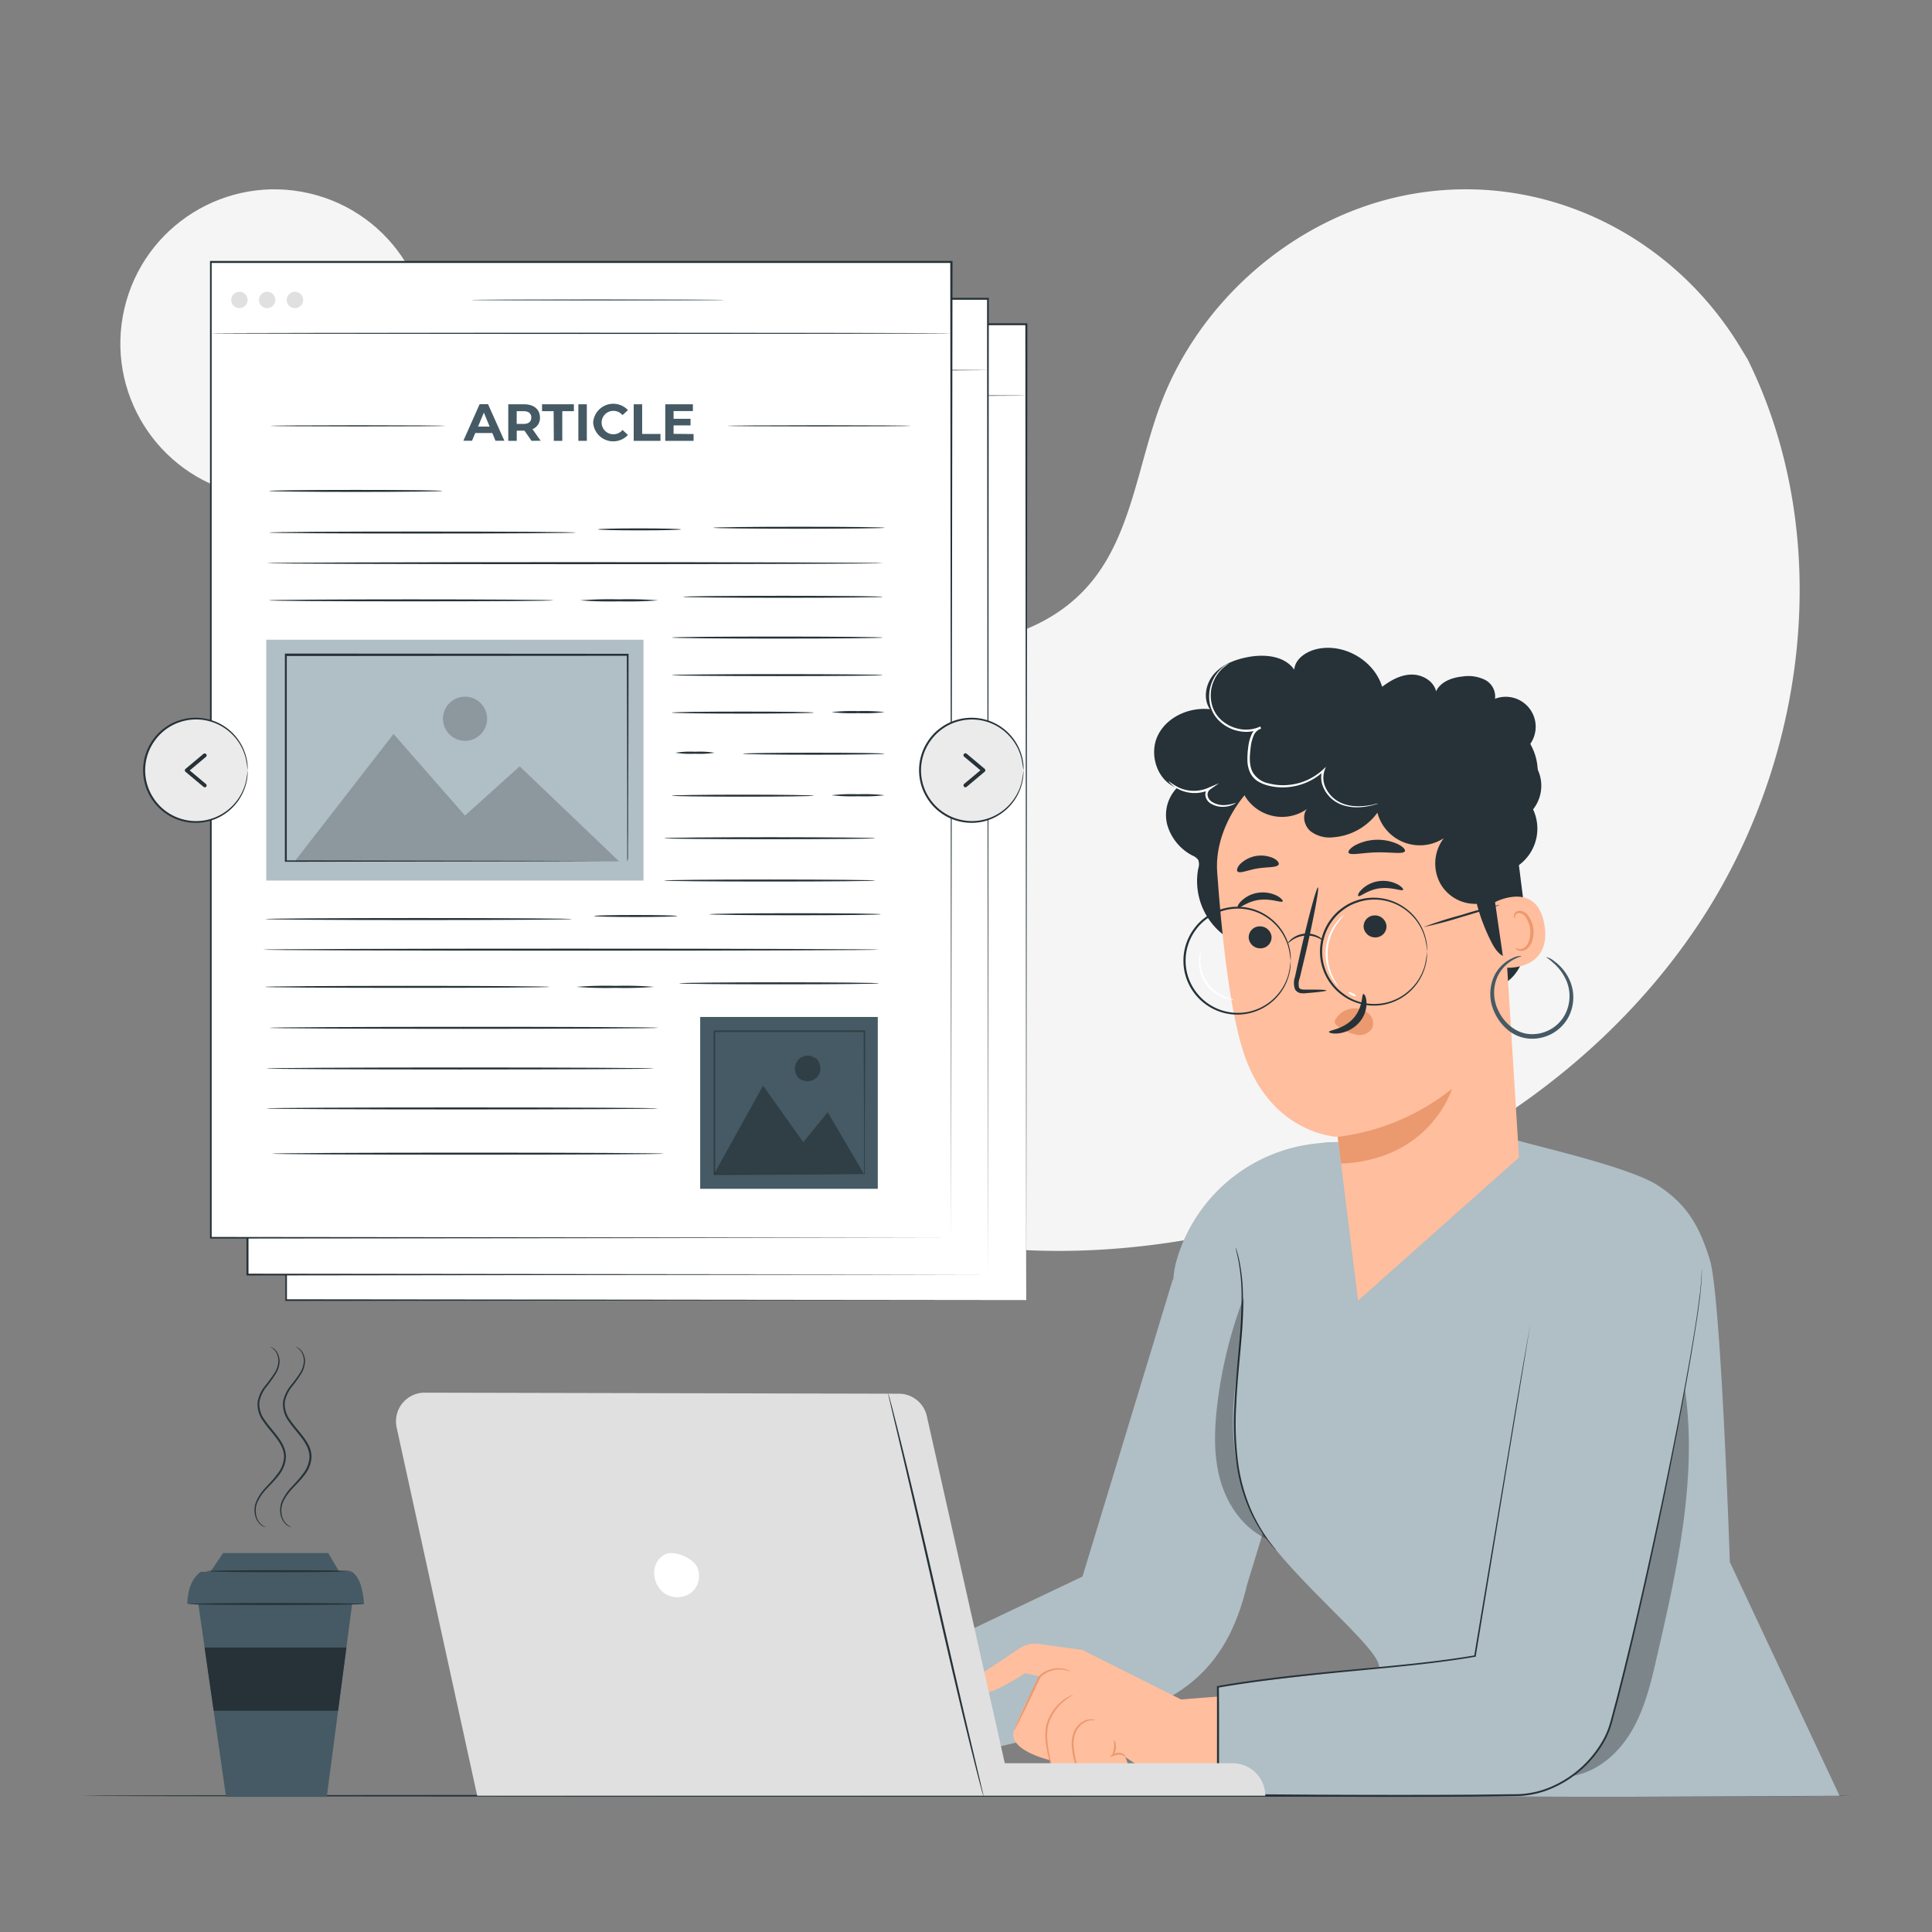 <?xml version="1.0" encoding="UTF-8"?> <svg xmlns="http://www.w3.org/2000/svg" viewBox="0 0 500 500"><rect x="0" y="0" width="500" height="500" fill="#808080" stroke="none"/> <g id="freepik--background-simple--inject-230"> <path d="M452.26,92.94l-1.92-3.15c-16.12-26.57-45.26-42.58-76-40.64a80.53,80.53,0,0,0-11.76,1.62c-27.94,6-52.25,27.11-62.32,54.16-5.93,15.92-7.58,34.24-18.83,46.87-14.64,16.44-39.48,16.95-61.33,16.27s-46.71-.1-61.27,16.41c-9.12,10.33-12,25-11.29,38.87,1.95,36.65,27.49,69.41,60,85.7s70.71,17.75,106.25,10.58c49.79-10,97.14-37.6,125.6-80.17S475,138.89,452.26,92.94Z" style="fill:#f5f5f5"></path> <circle cx="71.04" cy="88.89" r="39.89" transform="translate(-31.6 138.01) rotate(-76.94)" style="fill:#f5f5f5"></circle> </g> <g id="freepik--Desk--inject-230"> <path d="M478.83,464.74c0,.14-102.46.26-228.82.26s-228.84-.12-228.84-.26,102.44-.26,228.84-.26S478.83,464.59,478.83,464.74Z" style="fill:#263238"></path> </g> <g id="freepik--Drink--inject-230"> <polygon points="51.33 415.11 58.5 465.02 84.57 465.02 91.13 415.11 51.33 415.11" style="fill:#455a64"></polygon> <path d="M48.46,415.11c.13-3.35.9-6.35,3.46-8.32H91.13c2.15,1.63,2.8,4.78,3.09,8.32Z" style="fill:#455a64"></path> <polygon points="54.44 406.79 57.75 401.92 84.92 401.92 87.81 406.79 54.44 406.79" style="fill:#455a64"></polygon> <path d="M91,406.62c0,.14-8.42.26-18.81.26s-18.81-.12-18.81-.26,8.42-.26,18.81-.26S91,406.48,91,406.62Z" style="fill:#263238"></path> <path d="M94.22,415.11c0,.14-10.15.26-22.67.26s-22.68-.12-22.68-.26,10.15-.26,22.68-.26S94.22,415,94.22,415.11Z" style="fill:#263238"></path> <polygon points="52.95 426.38 89.65 426.38 87.5 442.73 55.3 442.73 52.95 426.38" style="fill:#263238"></polygon> <path d="M69.92,348.6a1.62,1.62,0,0,1,.54.17,3.19,3.19,0,0,1,1.19,1.09,4.65,4.65,0,0,1,.71,2.45,6.41,6.41,0,0,1-1,3.23,32.85,32.85,0,0,1-2.35,3.3,9,9,0,0,0-1.89,4.05,6.9,6.9,0,0,0,1.41,4.63c1,1.45,2.23,2.79,3.37,4.31a13.49,13.49,0,0,1,1.48,2.43A7.16,7.16,0,0,1,74,377a8.14,8.14,0,0,1-1.88,4.84c-1,1.32-2.14,2.39-3.11,3.46a12.85,12.85,0,0,0-2.28,3.23,5.61,5.61,0,0,0-.5,3.16,4.72,4.72,0,0,0,.87,2.26,4.1,4.1,0,0,0,1.65,1.26s0,0-.14,0a1.37,1.37,0,0,1-.4-.13,3.26,3.26,0,0,1-1.27-1,5,5,0,0,1-1-2.35,5.75,5.75,0,0,1,.46-3.34A12.63,12.63,0,0,1,68.72,385c1-1.1,2.09-2.17,3-3.46A7.66,7.66,0,0,0,73.52,377a6.63,6.63,0,0,0-.59-2.52,12.92,12.92,0,0,0-1.43-2.33c-1.11-1.49-2.37-2.84-3.38-4.34a7.34,7.34,0,0,1-1.45-5,9.17,9.17,0,0,1,2-4.24,37.94,37.94,0,0,0,2.37-3.23,6.22,6.22,0,0,0,1-3.05,4.42,4.42,0,0,0-.6-2.34A3.53,3.53,0,0,0,69.92,348.6Z" style="fill:#263238"></path> <path d="M76.5,348.6a1.62,1.62,0,0,1,.54.17,3.19,3.19,0,0,1,1.19,1.09,4.65,4.65,0,0,1,.71,2.45,6.51,6.51,0,0,1-1,3.23,32.85,32.85,0,0,1-2.35,3.3,9,9,0,0,0-1.89,4.05,7,7,0,0,0,1.4,4.63c1,1.45,2.24,2.79,3.38,4.31A13.49,13.49,0,0,1,80,374.26a7.16,7.16,0,0,1,.63,2.72,8.14,8.14,0,0,1-1.88,4.84c-1,1.32-2.14,2.39-3.11,3.46a12.85,12.85,0,0,0-2.28,3.23,5.61,5.61,0,0,0-.5,3.16,4.72,4.72,0,0,0,.87,2.26,4.1,4.1,0,0,0,1.65,1.26s0,0-.14,0a1.37,1.37,0,0,1-.4-.13,3.26,3.26,0,0,1-1.27-1,5,5,0,0,1-1-2.35,5.75,5.75,0,0,1,.46-3.34A12.63,12.63,0,0,1,75.3,385c1-1.1,2.09-2.17,3-3.46A7.66,7.66,0,0,0,80.1,377a6.82,6.82,0,0,0-.59-2.52,13.51,13.51,0,0,0-1.43-2.33c-1.11-1.49-2.37-2.84-3.38-4.34a7.34,7.34,0,0,1-1.45-5,9.26,9.26,0,0,1,2-4.24,36.12,36.12,0,0,0,2.38-3.23,6.22,6.22,0,0,0,1-3.05,4.42,4.42,0,0,0-.6-2.34A3.53,3.53,0,0,0,76.5,348.6Z" style="fill:#263238"></path> </g> <g id="freepik--Articles--inject-230"> <rect x="73.93" y="83.92" width="191.66" height="252.54" style="fill:#fff"></rect> <path d="M265.59,336.46c0-2.07-.09-102.86-.23-252.54l.23.24L74,84.19h0l.26-.27c0,94,0,181.09,0,252.54l-.21-.21,191.66.21-191.66.22h-.22v-.22c0-71.45,0-158.58,0-252.54v-.26H74l191.64,0h.24v.23C265.69,233.6,265.6,334.4,265.59,336.46Z" style="fill:#263238"></path> <path d="M265.59,102.37c0,.09-42.91.16-95.82.16s-95.84-.07-95.84-.16,42.9-.15,95.84-.15S265.59,102.29,265.59,102.37Z" style="fill:#263238"></path> <path d="M206.86,93.74c0,.09-14.64.16-32.69.16s-32.7-.07-32.7-.16,14.64-.15,32.7-.15S206.86,93.66,206.86,93.74Z" style="fill:#455a64"></path> <path d="M83.51,93.74a2.12,2.12,0,1,1-2.12-2.12A2.12,2.12,0,0,1,83.51,93.74Z" style="fill:#e0e0e0"></path> <path d="M90.69,93.74a2.12,2.12,0,1,1-2.11-2.12A2.11,2.11,0,0,1,90.69,93.74Z" style="fill:#e0e0e0"></path> <path d="M97.88,93.74a2.12,2.12,0,1,1-2.12-2.12A2.12,2.12,0,0,1,97.88,93.74Z" style="fill:#e0e0e0"></path> <path d="M146.84,128.18h-4.39l-.84,2h-2.24l4.22-9.46h2.16L150,130.2h-2.3Zm-.69-1.67-1.5-3.62-1.5,3.62Z" style="fill:#455a64"></path> <path d="M157,130.2l-1.82-2.63h-2v2.63H151v-9.46h4.1c2.52,0,4.11,1.31,4.11,3.44a3.07,3.07,0,0,1-1.95,3l2.12,3Zm-2.05-7.67h-1.79v3.29h1.79c1.33,0,2-.62,2-1.64S156.27,122.53,154.94,122.53Z" style="fill:#455a64"></path> <path d="M162.72,122.53h-3v-1.79h8.24v1.79h-3v7.67h-2.19Z" style="fill:#455a64"></path> <path d="M169.11,120.74h2.19v9.46h-2.19Z" style="fill:#455a64"></path> <path d="M173,125.47a5.2,5.2,0,0,1,9-3.21l-1.4,1.29a3.05,3.05,0,0,0-2.38-1.1,3,3,0,1,0,0,6,3,3,0,0,0,2.38-1.12l1.4,1.3a5.2,5.2,0,0,1-9-3.21Z" style="fill:#455a64"></path> <path d="M183.44,120.74h2.19v7.68h4.75v1.78h-6.94Z" style="fill:#455a64"></path> <path d="M198.93,128.45v1.75H191.6v-9.46h7.15v1.76h-5v2h4.39v1.71h-4.39v2.19Z" style="fill:#455a64"></path> <path d="M134.69,126.32c0,.08-10.14.15-22.65.15s-22.66-.07-22.66-.15,10.14-.16,22.66-.16S134.69,126.23,134.69,126.32Z" style="fill:#263238"></path> <path d="M255.19,126.32c0,.08-10.65.15-23.79.15s-23.79-.07-23.79-.15,10.65-.16,23.79-.16S255.19,126.23,255.19,126.32Z" style="fill:#263238"></path> <rect x="200.64" y="279.3" width="45.96" height="44.47" style="fill:#455a64"></rect> <g style="opacity:0.3"> <polygon points="204.2 319.97 216.92 297.08 227.32 311.71 233.64 303.94 243.04 319.97 204.2 319.97"></polygon> </g> <g style="opacity:0.3"> <path d="M230.86,290.21c2.7,3.54-1.3,7.54-4.84,4.85C223.32,291.51,227.32,287.51,230.86,290.21Z"></path> </g> <g style="opacity:0.3"> <path d="M243,320.09a1.23,1.23,0,0,1,0-.18c0-.13,0-.3,0-.52,0-.47,0-1.14,0-2,0-1.76,0-4.31-.05-7.55,0-6.5-.06-15.75-.1-26.85l.19.18-38.83,0a2.43,2.43,0,0,1,.21-.22h0v10c0,3.26,0,6.46,0,9.58,0,6.23,0,12.11,0,17.53l-.19-.19,28.08.1,7.92.05,2.1,0h0l-2.07,0-7.87.05-28.21.09H204v-.19c0-5.42,0-11.3,0-17.53V293c0-1.64,0-3.29,0-5v-5h0c-.19.19.27-.27.23-.22l38.83,0h.19V283c0,11.15-.08,20.44-.1,27,0,3.22,0,5.75,0,7.51,0,.84,0,1.5,0,2,0,.21,0,.37,0,.5A.92.92,0,0,1,243,320.09Z"></path> </g> <path d="M133.9,143.16c0,.15-10.05.26-22.44.26S89,143.31,89,143.16s10-.26,22.45-.26S133.9,143,133.9,143.16Z" style="fill:#263238"></path> <path d="M168.53,153.94c0,.14-17.81.26-39.76.26S89,154.08,89,153.94s17.8-.26,39.76-.26S168.53,153.79,168.53,153.94Z" style="fill:#263238"></path> <path d="M195.71,153.15c0,.14-4.82.26-10.77.26s-10.77-.12-10.77-.26,4.82-.26,10.77-.26S195.71,153,195.71,153.15Z" style="fill:#263238"></path> <path d="M248.42,152.69c0,.14-9.95.26-22.23.26s-22.23-.12-22.23-.26,9.95-.26,22.23-.26S248.42,152.55,248.42,152.69Z" style="fill:#263238"></path> <path d="M248,161.86c0,.14-35.71.26-79.75.26s-79.76-.12-79.76-.26,35.7-.26,79.76-.26S248,161.71,248,161.86Z" style="fill:#263238"></path> <path d="M162.71,171.48c0,.15-16.53.26-36.9.26s-36.9-.11-36.9-.26,16.52-.26,36.9-.26S162.71,171.34,162.71,171.48Z" style="fill:#263238"></path> <path d="M189.75,171.48a95.9,95.9,0,0,1-10.08.26,96,96,0,0,1-10.09-.26,99.4,99.4,0,0,1,10.09-.26A99.28,99.28,0,0,1,189.75,171.48Z" style="fill:#263238"></path> <path d="M248,170.57c0,.14-11.59.26-25.89.26s-25.9-.12-25.9-.26,11.59-.26,25.9-.26S248,170.42,248,170.57Z" style="fill:#263238"></path> <path d="M167.52,254c0,.15-17.8.26-39.75.26S88,254.11,88,254s17.8-.26,39.76-.26S167.52,253.82,167.52,254Z" style="fill:#263238"></path> <path d="M194.7,253.18c0,.14-4.82.26-10.77.26s-10.77-.12-10.77-.26,4.82-.26,10.77-.26S194.7,253,194.7,253.18Z" style="fill:#263238"></path> <path d="M247.42,252.72c0,.14-10,.26-22.23.26s-22.23-.12-22.23-.26,9.95-.26,22.23-.26S247.42,252.57,247.42,252.72Z" style="fill:#263238"></path> <path d="M247,261.89c0,.14-35.71.26-79.75.26s-79.76-.12-79.76-.26,35.7-.27,79.76-.27S247,261.74,247,261.89Z" style="fill:#263238"></path> <path d="M161.7,271.51c0,.15-16.52.26-36.9.26s-36.9-.11-36.9-.26,16.52-.26,36.9-.26S161.7,271.37,161.7,271.51Z" style="fill:#263238"></path> <path d="M188.75,271.51a96,96,0,0,1-10.09.26,95.75,95.75,0,0,1-10.08-.26,99.12,99.12,0,0,1,10.08-.26A99.4,99.4,0,0,1,188.75,271.51Z" style="fill:#263238"></path> <path d="M247,270.59c0,.15-11.6.26-25.9.26s-25.9-.11-25.9-.26,11.6-.26,25.9-.26S247,270.45,247,270.59Z" style="fill:#263238"></path> <path d="M189.75,282.07c0,.15-22.54.26-50.34.26s-50.34-.11-50.34-.26,22.53-.26,50.34-.26S189.75,281.93,189.75,282.07Z" style="fill:#263238"></path> <path d="M188.75,292.63c0,.15-22.5.26-50.24.26s-50.23-.11-50.23-.26,22.48-.26,50.23-.26S188.75,292.49,188.75,292.63Z" style="fill:#263238"></path> <rect x="88.34" y="181.67" width="97.62" height="62.33" style="fill:#B0BEC5"></rect> <path d="M181.77,239s0-.34,0-1,0-1.59,0-2.81c0-2.47,0-6.08-.05-10.71,0-9.26-.06-22.58-.11-38.9l.21.2-88.47.06h0l.26-.26c0,18.92,0,37,0,53.39l-.24-.24,63.62.12,18.27.06,4.88,0,1.26,0h.44l-.41,0h-1.24l-4.82,0-18.22.06-63.78.12h-.24V239c0-16.43,0-34.47,0-53.39v-.26h.26l88.47.06h.2v.2c-.05,16.38-.08,29.74-.11,39,0,4.61,0,8.2-.05,10.66,0,1.2,0,2.13,0,2.77S181.77,239,181.77,239Z" style="fill:#263238"></path> <g style="opacity:0.2"> <polygon points="95.69 239.04 121.28 206.06 139.77 227.18 153.93 214.44 179.67 239.04 95.69 239.04"></polygon> </g> <g style="opacity:0.2"> <path d="M145.5,202.14a5.71,5.71,0,1,1-5.71-5.71A5.71,5.71,0,0,1,145.5,202.14Z"></path> </g> <path d="M248,181.13c0,.14-12.25.26-27.36.26s-27.37-.12-27.37-.26,12.25-.26,27.37-.26S248,181,248,181.13Z" style="fill:#263238"></path> <path d="M248,190.83c0,.14-12.25.26-27.36.26s-27.37-.12-27.37-.26,12.25-.26,27.37-.26S248,190.68,248,190.83Z" style="fill:#263238"></path> <path d="M246,233.05c0,.14-12.25.26-27.36.26s-27.37-.12-27.37-.26,12.25-.26,27.37-.26S246,232.9,246,233.05Z" style="fill:#263238"></path> <path d="M246,244c0,.14-12.25.26-27.36.26s-27.37-.12-27.37-.26,12.25-.26,27.37-.26S246,243.85,246,244Z" style="fill:#263238"></path> <path d="M230.09,200.53c0,.14-8.25.26-18.43.26s-18.43-.12-18.43-.26,8.25-.26,18.43-.26S230.09,200.39,230.09,200.53Z" style="fill:#263238"></path> <path d="M248.37,200.42a46.32,46.32,0,0,1-6.88.26,46.32,46.32,0,0,1-6.88-.26,44.74,44.74,0,0,1,6.88-.26A44.74,44.74,0,0,1,248.37,200.42Z" style="fill:#263238"></path> <path d="M248.37,211.17c0,.14-8.21.26-18.35.26s-18.36-.12-18.36-.26,8.22-.26,18.36-.26S248.37,211,248.37,211.17Z" style="fill:#263238"></path> <path d="M230.09,222c0,.15-8.25.26-18.43.26s-18.43-.11-18.43-.26,8.25-.26,18.43-.26S230.09,221.89,230.09,222Z" style="fill:#263238"></path> <path d="M248.37,221.92a46.32,46.32,0,0,1-6.88.26,46.32,46.32,0,0,1-6.88-.26,46.32,46.32,0,0,1,6.88-.26A46.32,46.32,0,0,1,248.37,221.92Z" style="fill:#263238"></path> <path d="M204.38,210.92a25.26,25.26,0,0,1-5.07.26,25.26,25.26,0,0,1-5.07-.26,25.26,25.26,0,0,1,5.07-.26A25.26,25.26,0,0,1,204.38,210.92Z" style="fill:#263238"></path> <path d="M189.75,303c0,.15-22.72.27-50.73.27s-50.74-.12-50.74-.27,22.71-.26,50.74-.26S189.75,302.83,189.75,303Z" style="fill:#263238"></path> <path d="M191.28,314.68c0,.14-22.72.26-50.74.26s-50.74-.12-50.74-.26,22.71-.26,50.74-.26S191.28,314.53,191.28,314.68Z" style="fill:#263238"></path> <rect x="64.02" y="77.34" width="191.66" height="252.54" style="fill:#fff"></rect> <path d="M255.69,329.88c0-2.07-.1-102.86-.24-252.54l.24.23-191.64,0h0l.26-.26c0,93.95,0,181.08,0,252.54l-.22-.22,191.67.22L64,330.09h-.21v-.21c0-71.46,0-158.59-.05-252.54v-.26h.29l191.64,0h.23v.24C255.78,227,255.69,327.81,255.69,329.88Z" style="fill:#263238"></path> <path d="M255.69,95.79c0,.08-42.91.15-95.83.15S64,95.87,64,95.79s42.9-.15,95.84-.15S255.69,95.7,255.69,95.79Z" style="fill:#263238"></path> <path d="M197,87.16c0,.08-14.63.15-32.69.15s-32.69-.07-32.69-.15S146.2,87,164.26,87,197,87.07,197,87.16Z" style="fill:#455a64"></path> <circle cx="71.49" cy="87.16" r="2.12" style="fill:#e0e0e0"></circle> <path d="M80.79,87.16A2.12,2.12,0,1,1,78.67,85,2.12,2.12,0,0,1,80.79,87.16Z" style="fill:#e0e0e0"></path> <path d="M88,87.16A2.12,2.12,0,1,1,85.86,85,2.11,2.11,0,0,1,88,87.16Z" style="fill:#e0e0e0"></path> <path d="M136.94,121.59h-4.39l-.84,2h-2.25l4.22-9.46h2.16l4.23,9.46h-2.29Zm-.69-1.66-1.5-3.62-1.5,3.62Z" style="fill:#455a64"></path> <path d="M147.08,123.62,145.26,121h-2v2.64h-2.19v-9.46h4.09c2.53,0,4.11,1.31,4.11,3.43a3.08,3.08,0,0,1-1.95,3l2.13,3ZM145,115.94h-1.78v3.3H145c1.34,0,2-.62,2-1.65S146.37,115.94,145,115.94Z" style="fill:#455a64"></path> <path d="M152.81,115.94h-3v-1.78H158v1.78h-3v7.68h-2.19Z" style="fill:#455a64"></path> <path d="M159.2,114.16h2.19v9.46H159.2Z" style="fill:#455a64"></path> <path d="M163,118.89a5.21,5.21,0,0,1,9-3.22l-1.41,1.3a3,3,0,0,0-2.38-1.11,3,3,0,0,0,0,6,3,3,0,0,0,2.38-1.12l1.41,1.3a5.2,5.2,0,0,1-9-3.2Z" style="fill:#455a64"></path> <path d="M173.54,114.16h2.19v7.67h4.74v1.79h-6.93Z" style="fill:#455a64"></path> <path d="M189,121.86v1.76H181.7v-9.46h7.15v1.75h-5V118h4.39v1.7h-4.39v2.19Z" style="fill:#455a64"></path> <path d="M124.79,119.73c0,.09-10.15.16-22.66.16s-22.66-.07-22.66-.16,10.14-.15,22.66-.15S124.79,119.65,124.79,119.73Z" style="fill:#263238"></path> <path d="M245.28,119.73c0,.09-10.65.16-23.78.16s-23.8-.07-23.8-.16,10.65-.15,23.8-.15S245.28,119.65,245.28,119.73Z" style="fill:#263238"></path> <rect x="190.73" y="272.72" width="45.96" height="44.47" style="fill:#455a64"></rect> <g style="opacity:0.3"> <polygon points="194.3 313.38 207.01 290.5 217.41 305.13 223.73 297.36 233.13 313.38 194.3 313.38"></polygon> </g> <g style="opacity:0.3"> <path d="M221,283.62c2.7,3.55-1.31,7.55-4.85,4.85C213.42,284.93,217.42,280.93,221,283.62Z"></path> </g> <g style="opacity:0.3"> <path d="M233.13,313.51s0-.07,0-.19,0-.3,0-.51c0-.48,0-1.15,0-2,0-1.76,0-4.31-.05-7.55,0-6.49,0-15.74-.09-26.85l.18.19-38.83,0c-.05.05.41-.41.22-.21h0v5c0,1.67,0,3.32,0,4.95V296c0,6.23,0,12.12,0,17.54l-.19-.19,28.08.09,7.92,0,2.1,0,.54,0h-.5l-2.06,0-7.88.05-28.2.1h-.19v-.19c0-5.42,0-11.31,0-17.54,0-3.11,0-6.31,0-9.58v-10h0c-.2.19.26-.28.22-.23l38.83,0h.19v.19c0,11.16-.07,20.45-.09,27,0,3.22,0,5.76,0,7.51,0,.85,0,1.5,0,2,0,.2,0,.37,0,.5S233.14,313.51,233.13,313.51Z"></path> </g> <path d="M124,136.58c0,.14-10,.26-22.45.26s-22.44-.12-22.44-.26,10-.26,22.44-.26S124,136.43,124,136.58Z" style="fill:#263238"></path> <path d="M158.62,147.35c0,.14-17.8.26-39.75.26s-39.76-.12-39.76-.26,17.79-.26,39.76-.26S158.62,147.21,158.62,147.35Z" style="fill:#263238"></path> <path d="M185.8,146.56c0,.15-4.82.26-10.77.26s-10.77-.11-10.77-.26,4.82-.26,10.77-.26S185.8,146.42,185.8,146.56Z" style="fill:#263238"></path> <path d="M238.52,146.1c0,.15-10,.27-22.23.27s-22.23-.12-22.23-.27,9.95-.26,22.23-.26S238.52,146,238.52,146.1Z" style="fill:#263238"></path> <path d="M238.06,155.27c0,.15-35.71.26-79.75.26s-79.77-.11-79.77-.26,35.71-.26,79.77-.26S238.06,155.13,238.06,155.27Z" style="fill:#263238"></path> <path d="M152.8,164.9c0,.14-16.52.26-36.9.26S79,165,79,164.9s16.52-.26,36.9-.26S152.8,164.75,152.8,164.9Z" style="fill:#263238"></path> <path d="M179.85,164.9a99.4,99.4,0,0,1-10.09.26,99.12,99.12,0,0,1-10.08-.26,95.75,95.75,0,0,1,10.08-.26A96,96,0,0,1,179.85,164.9Z" style="fill:#263238"></path> <path d="M238.06,164c0,.15-11.6.26-25.9.26s-25.9-.11-25.9-.26,11.6-.26,25.9-.26S238.06,163.84,238.06,164Z" style="fill:#263238"></path> <path d="M157.62,247.38c0,.14-17.8.26-39.76.26s-39.76-.12-39.76-.26,17.8-.26,39.76-.26S157.62,247.23,157.62,247.38Z" style="fill:#263238"></path> <path d="M184.8,246.59c0,.14-4.82.26-10.77.26s-10.77-.12-10.77-.26,4.82-.26,10.77-.26S184.8,246.45,184.8,246.59Z" style="fill:#263238"></path> <path d="M237.51,246.13c0,.15-9.95.26-22.23.26s-22.23-.11-22.23-.26,9.95-.26,22.23-.26S237.51,246,237.51,246.13Z" style="fill:#263238"></path> <path d="M237.05,255.3c0,.14-35.71.26-79.75.26s-79.76-.12-79.76-.26,35.7-.26,79.76-.26S237.05,255.16,237.05,255.3Z" style="fill:#263238"></path> <path d="M151.8,264.93c0,.14-16.52.26-36.9.26s-36.9-.12-36.9-.26,16.52-.26,36.9-.26S151.8,264.78,151.8,264.93Z" style="fill:#263238"></path> <path d="M178.84,264.93a99.12,99.12,0,0,1-10.08.26,99.4,99.4,0,0,1-10.09-.26,96,96,0,0,1,10.09-.26A95.75,95.75,0,0,1,178.84,264.93Z" style="fill:#263238"></path> <path d="M237.05,264c0,.14-11.59.26-25.89.26s-25.9-.12-25.9-.26,11.59-.26,25.9-.26S237.05,263.87,237.05,264Z" style="fill:#263238"></path> <path d="M179.85,275.49c0,.14-22.54.26-50.34.26s-50.34-.12-50.34-.26,22.53-.26,50.34-.26S179.85,275.34,179.85,275.49Z" style="fill:#263238"></path> <path d="M178.84,286.05c0,.14-22.49.26-50.23.26s-50.24-.12-50.24-.26,22.49-.26,50.24-.26S178.84,285.9,178.84,286.05Z" style="fill:#263238"></path> <rect x="78.44" y="175.09" width="97.62" height="62.33" style="fill:#B0BEC5"></rect> <path d="M171.86,232.46s0-.34,0-1,0-1.58,0-2.81c0-2.47,0-6.08,0-10.7,0-9.26-.07-22.58-.11-38.9l.2.2-88.46.06h0l.26-.26c0,18.91,0,37,0,53.39l-.24-.25,63.63.12,18.27.07,4.87,0h1.26l.44,0h-1.64l-4.83,0-18.21.07-63.79.12h-.24v-.24c0-16.43,0-34.48,0-53.39v-.26h.27l88.46.05h.21v.21c0,16.37-.08,29.73-.1,39,0,4.61,0,8.2-.05,10.66,0,1.21,0,2.13,0,2.77S171.86,232.46,171.86,232.46Z" style="fill:#263238"></path> <g style="opacity:0.2"> <polygon points="85.78 232.46 111.38 199.48 129.87 220.6 144.02 207.86 169.76 232.46 85.78 232.46"></polygon> </g> <g style="opacity:0.2"> <path d="M135.59,195.55a5.71,5.71,0,1,1-5.7-5.7A5.71,5.71,0,0,1,135.59,195.55Z"></path> </g> <path d="M238.06,174.54c0,.15-12.25.26-27.37.26s-27.36-.11-27.36-.26,12.25-.26,27.36-.26S238.06,174.4,238.06,174.54Z" style="fill:#263238"></path> <path d="M238.06,184.24c0,.15-12.25.26-27.37.26s-27.36-.11-27.36-.26,12.25-.26,27.36-.26S238.06,184.1,238.06,184.24Z" style="fill:#263238"></path> <path d="M236.1,226.46c0,.15-12.26.26-27.37.26s-27.36-.11-27.36-.26,12.25-.26,27.36-.26S236.1,226.32,236.1,226.46Z" style="fill:#263238"></path> <path d="M236.1,237.41c0,.15-12.26.26-27.37.26s-27.36-.11-27.36-.26,12.25-.26,27.36-.26S236.1,237.27,236.1,237.41Z" style="fill:#263238"></path> <path d="M220.18,193.94c0,.15-8.25.26-18.42.26s-18.43-.11-18.43-.26,8.25-.26,18.43-.26S220.18,193.8,220.18,193.94Z" style="fill:#263238"></path> <path d="M238.47,193.83a44.74,44.74,0,0,1-6.88.26,44.74,44.74,0,0,1-6.88-.26,46.32,46.32,0,0,1,6.88-.26A46.32,46.32,0,0,1,238.47,193.83Z" style="fill:#263238"></path> <path d="M238.47,204.58c0,.15-8.22.26-18.36.26s-18.36-.11-18.36-.26,8.22-.26,18.36-.26S238.47,204.44,238.47,204.58Z" style="fill:#263238"></path> <path d="M220.18,215.45c0,.14-8.25.26-18.42.26s-18.43-.12-18.43-.26,8.25-.26,18.43-.26S220.18,215.3,220.18,215.45Z" style="fill:#263238"></path> <path d="M238.47,215.34a46.32,46.32,0,0,1-6.88.26,46.32,46.32,0,0,1-6.88-.26,43.93,43.93,0,0,1,6.88-.27A43.93,43.93,0,0,1,238.47,215.34Z" style="fill:#263238"></path> <path d="M194.47,204.33a24.4,24.4,0,0,1-5.07.26,24.4,24.4,0,0,1-5.07-.26,25.26,25.26,0,0,1,5.07-.26A25.26,25.26,0,0,1,194.47,204.33Z" style="fill:#263238"></path> <path d="M179.85,296.39c0,.14-22.72.26-50.74.26s-50.74-.12-50.74-.26,22.71-.26,50.74-.26S179.85,296.25,179.85,296.39Z" style="fill:#263238"></path> <path d="M181.37,308.09c0,.15-22.72.26-50.73.26s-50.74-.11-50.74-.26,22.71-.26,50.74-.26S181.37,308,181.37,308.09Z" style="fill:#263238"></path> <rect x="54.5" y="67.81" width="191.66" height="252.54" style="fill:#fff"></rect> <path d="M246.16,320.35c0-2.07-.09-102.86-.23-252.54l.23.24-191.64,0h0l.26-.26c0,94,0,181.09,0,252.54l-.21-.21,191.66.21-191.66.21h-.22v-.21c0-71.45,0-158.58,0-252.54v-.26h.28l191.64,0h.24v.23C246.26,217.49,246.16,318.28,246.16,320.35Z" style="fill:#263238"></path> <path d="M246.16,86.26c0,.09-42.91.16-95.83.16s-95.83-.07-95.83-.16,42.9-.15,95.83-.15S246.16,86.18,246.16,86.26Z" style="fill:#263238"></path> <path d="M187.43,77.63c0,.09-14.64.15-32.7.15S122,77.72,122,77.63s14.64-.15,32.69-.15S187.43,77.55,187.43,77.63Z" style="fill:#455a64"></path> <circle cx="61.96" cy="77.63" r="2.12" style="fill:#e0e0e0"></circle> <path d="M71.26,77.63a2.12,2.12,0,1,1-2.12-2.12A2.12,2.12,0,0,1,71.26,77.63Z" style="fill:#e0e0e0"></path> <path d="M78.45,77.63a2.12,2.12,0,1,1-2.12-2.12A2.12,2.12,0,0,1,78.45,77.63Z" style="fill:#e0e0e0"></path> <path d="M127.41,112.06H123l-.84,2h-2.24l4.21-9.46h2.17l4.23,9.46h-2.3Zm-.69-1.66-1.5-3.62-1.5,3.62Z" style="fill:#455a64"></path> <path d="M137.56,114.09l-1.83-2.64h-2v2.64h-2.19v-9.46h4.09c2.53,0,4.11,1.31,4.11,3.43a3.08,3.08,0,0,1-1.94,3l2.12,3Zm-2.06-7.68h-1.78v3.3h1.78c1.34,0,2-.62,2-1.65S136.84,106.41,135.5,106.41Z" style="fill:#455a64"></path> <path d="M143.28,106.41h-3v-1.78h8.24v1.78h-3v7.68h-2.19Z" style="fill:#455a64"></path> <path d="M149.68,104.63h2.19v9.46h-2.19Z" style="fill:#455a64"></path> <path d="M153.51,109.36a5.21,5.21,0,0,1,9-3.22l-1.41,1.3a3,3,0,0,0-2.37-1.11,3,3,0,0,0,0,6.06,3,3,0,0,0,2.37-1.12l1.41,1.29a5.2,5.2,0,0,1-9-3.2Z" style="fill:#455a64"></path> <path d="M164,104.63h2.19v7.68h4.74v1.78H164Z" style="fill:#455a64"></path> <path d="M179.5,112.33v1.76h-7.33v-9.46h7.15v1.76h-5v2h4.39v1.7h-4.39v2.19Z" style="fill:#455a64"></path> <path d="M115.26,110.21c0,.08-10.14.15-22.66.15s-22.66-.07-22.66-.15,10.15-.16,22.66-.16S115.26,110.12,115.26,110.21Z" style="fill:#263238"></path> <path d="M235.76,110.21c0,.08-10.66.15-23.79.15s-23.79-.07-23.79-.15,10.65-.16,23.79-.16S235.76,110.12,235.76,110.21Z" style="fill:#263238"></path> <rect x="181.21" y="263.19" width="45.96" height="44.47" style="fill:#455a64"></rect> <g style="opacity:0.3"> <polygon points="184.77 303.86 197.49 280.97 207.89 295.6 214.21 287.83 223.61 303.86 184.77 303.86"></polygon> </g> <g style="opacity:0.3"> <path d="M211.43,274.1c2.7,3.54-1.3,7.54-4.85,4.84C203.89,275.4,207.89,271.4,211.43,274.1Z"></path> </g> <g style="opacity:0.3"> <path d="M223.61,304a.54.54,0,0,1,0-.18c0-.14,0-.31,0-.52,0-.48,0-1.14,0-2,0-1.77,0-4.32,0-7.56,0-6.49-.06-15.74-.1-26.85l.19.19-38.84,0,.22-.21h0v10c0,3.27,0,6.47,0,9.59,0,6.22,0,12.11,0,17.53l-.19-.19,28.08.09,7.92.05,2.1,0h0l-2.06,0-7.88.05-28.2.1h-.19V304c0-5.42,0-11.31,0-17.53,0-3.12,0-6.32,0-9.59v-10h0c-.19.19.27-.27.22-.23l38.84,0h.19v.18c0,11.16-.08,20.45-.1,27,0,3.22,0,5.76,0,7.51,0,.85,0,1.5,0,2,0,.21,0,.37,0,.5S223.61,304,223.61,304Z"></path> </g> <path d="M114.47,127.05c0,.14-10,.26-22.44.26s-22.45-.12-22.45-.26,10-.26,22.45-.26S114.47,126.9,114.47,127.05Z" style="fill:#263238"></path> <path d="M149.09,137.82c0,.15-17.8.26-39.75.26s-39.76-.11-39.76-.26,17.8-.26,39.76-.26S149.09,137.68,149.09,137.82Z" style="fill:#263238"></path> <path d="M176.28,137c0,.14-4.83.26-10.77.26s-10.78-.12-10.78-.26,4.83-.26,10.78-.26S176.28,136.89,176.28,137Z" style="fill:#263238"></path> <path d="M229,136.58c0,.14-10,.26-22.23.26s-22.23-.12-22.23-.26,9.95-.26,22.23-.26S229,136.43,229,136.58Z" style="fill:#263238"></path> <path d="M228.53,145.74c0,.15-35.71.27-79.75.27S69,145.89,69,145.74s35.7-.26,79.76-.26S228.53,145.6,228.53,145.74Z" style="fill:#263238"></path> <path d="M143.27,155.37c0,.14-16.52.26-36.89.26s-36.9-.12-36.9-.26,16.51-.26,36.9-.26S143.27,155.23,143.27,155.37Z" style="fill:#263238"></path> <path d="M170.32,155.37a99.4,99.4,0,0,1-10.09.26,99.12,99.12,0,0,1-10.08-.26,99.12,99.12,0,0,1,10.08-.26A99.4,99.4,0,0,1,170.32,155.37Z" style="fill:#263238"></path> <path d="M228.53,154.45c0,.15-11.59.26-25.9.26s-25.9-.11-25.9-.26,11.6-.26,25.9-.26S228.53,154.31,228.53,154.45Z" style="fill:#263238"></path> <path d="M148.09,237.85c0,.14-17.8.26-39.76.26s-39.75-.12-39.75-.26,17.79-.26,39.75-.26S148.09,237.71,148.09,237.85Z" style="fill:#263238"></path> <path d="M175.27,237.06c0,.15-4.82.26-10.77.26s-10.77-.11-10.77-.26,4.82-.26,10.77-.26S175.27,236.92,175.27,237.06Z" style="fill:#263238"></path> <path d="M228,236.61c0,.14-10,.26-22.23.26s-22.24-.12-22.24-.26,10-.27,22.24-.27S228,236.46,228,236.61Z" style="fill:#263238"></path> <path d="M227.53,245.77c0,.15-35.71.26-79.76.26S68,245.92,68,245.77s35.71-.26,79.76-.26S227.53,245.63,227.53,245.77Z" style="fill:#263238"></path> <path d="M142.27,255.4c0,.14-16.52.26-36.9.26s-36.9-.12-36.9-.26,16.52-.26,36.9-.26S142.27,255.25,142.27,255.4Z" style="fill:#263238"></path> <path d="M169.31,255.4a99.12,99.12,0,0,1-10.08.26,99.12,99.12,0,0,1-10.08-.26,95.75,95.75,0,0,1,10.08-.26A95.75,95.75,0,0,1,169.31,255.4Z" style="fill:#263238"></path> <path d="M227.53,254.48c0,.15-11.6.26-25.9.26s-25.9-.11-25.9-.26,11.59-.26,25.9-.26S227.53,254.34,227.53,254.48Z" style="fill:#263238"></path> <path d="M170.32,266c0,.14-22.54.26-50.34.26s-50.34-.12-50.34-.26,22.53-.26,50.34-.26S170.32,265.82,170.32,266Z" style="fill:#263238"></path> <path d="M169.31,276.52c0,.14-22.49.26-50.23.26s-50.24-.12-50.24-.26,22.49-.26,50.24-.26S169.31,276.38,169.31,276.52Z" style="fill:#263238"></path> <rect x="68.91" y="165.56" width="97.62" height="62.33" style="fill:#B0BEC5"></rect> <path d="M162.33,222.93s0-.34,0-1,0-1.58,0-2.8c0-2.47,0-6.08,0-10.71,0-9.26-.06-22.58-.11-38.9l.2.2-88.46.06h0l.26-.26c0,18.91,0,37,0,53.39l-.24-.24,63.62.11,18.27.07,4.87,0h1.27l.43,0h-.4l-1.24,0-4.82,0-18.22.06-63.78.12h-.25v-.24c0-16.43,0-34.48,0-53.39v-.26h.27l88.46.06h.21v.2c0,16.37-.08,29.74-.11,39,0,4.61,0,8.21-.05,10.67,0,1.2,0,2.13,0,2.77S162.33,222.93,162.33,222.93Z" style="fill:#263238"></path> <g style="opacity:0.2"> <polygon points="76.26 222.93 101.85 189.95 120.34 211.07 134.49 198.33 160.23 222.93 76.26 222.93"></polygon> </g> <g style="opacity:0.2"> <path d="M126.06,186a5.71,5.71,0,1,1-5.7-5.7A5.71,5.71,0,0,1,126.06,186Z"></path> </g> <path d="M228.53,165c0,.15-12.25.27-27.36.27s-27.37-.12-27.37-.27,12.25-.26,27.37-.26S228.53,164.87,228.53,165Z" style="fill:#263238"></path> <path d="M228.53,174.72c0,.14-12.25.26-27.36.26s-27.37-.12-27.37-.26,12.25-.26,27.37-.26S228.53,174.57,228.53,174.72Z" style="fill:#263238"></path> <path d="M226.57,216.93c0,.15-12.25.26-27.37.26s-27.36-.11-27.36-.26,12.25-.26,27.36-.26S226.57,216.79,226.57,216.93Z" style="fill:#263238"></path> <path d="M226.57,227.88c0,.15-12.25.26-27.37.26s-27.36-.11-27.36-.26,12.25-.26,27.36-.26S226.57,227.74,226.57,227.88Z" style="fill:#263238"></path> <path d="M210.65,184.42c0,.14-8.25.26-18.42.26s-18.43-.12-18.43-.26,8.25-.26,18.43-.26S210.65,184.27,210.65,184.42Z" style="fill:#263238"></path> <path d="M228.94,184.3a44.74,44.74,0,0,1-6.88.26,44.74,44.74,0,0,1-6.88-.26,46.32,46.32,0,0,1,6.88-.26A46.32,46.32,0,0,1,228.94,184.3Z" style="fill:#263238"></path> <path d="M228.94,195.06c0,.14-8.22.26-18.35.26s-18.36-.12-18.36-.26,8.21-.26,18.36-.26S228.94,194.91,228.94,195.06Z" style="fill:#263238"></path> <path d="M210.65,205.92c0,.14-8.25.26-18.42.26s-18.43-.12-18.43-.26,8.25-.26,18.43-.26S210.65,205.78,210.65,205.92Z" style="fill:#263238"></path> <path d="M228.94,205.81a46.32,46.32,0,0,1-6.88.26,46.32,46.32,0,0,1-6.88-.26,44.74,44.74,0,0,1,6.88-.26A44.74,44.74,0,0,1,228.94,205.81Z" style="fill:#263238"></path> <path d="M184.94,194.81a25.26,25.26,0,0,1-5.07.26,25.26,25.26,0,0,1-5.07-.26,24.4,24.4,0,0,1,5.07-.26A24.4,24.4,0,0,1,184.94,194.81Z" style="fill:#263238"></path> <path d="M170.32,286.86c0,.15-22.72.26-50.74.26s-50.74-.11-50.74-.26,22.72-.26,50.74-.26S170.32,286.72,170.32,286.86Z" style="fill:#263238"></path> <path d="M171.84,298.57c0,.14-22.71.26-50.73.26s-50.74-.12-50.74-.26,22.71-.27,50.74-.27S171.84,298.42,171.84,298.57Z" style="fill:#263238"></path> <circle cx="50.69" cy="199.35" r="13.39" style="fill:#ebebeb"></circle> <path d="M64.08,199.35a25.25,25.25,0,0,0-.52-3.25A13.23,13.23,0,0,0,46.21,187a13.06,13.06,0,0,0-6.09,4.59,13.08,13.08,0,0,0,0,15.52,13.13,13.13,0,0,0,6.09,4.58,13.18,13.18,0,0,0,12.47-1.85,13.36,13.36,0,0,0,4.88-7.25,25.58,25.58,0,0,0,.52-3.24,6.86,6.86,0,0,1,0,.85,7.12,7.12,0,0,1-.08,1,11.31,11.31,0,0,1-.25,1.4A13.52,13.52,0,0,1,53.2,212.71a13.61,13.61,0,0,1-7.15-.56,13.65,13.65,0,0,1-6.35-4.74,13.54,13.54,0,0,1,0-16.13,12.69,12.69,0,0,1,2.88-2.88,13,13,0,0,1,3.46-1.85A13.6,13.6,0,0,1,53.2,186a13.48,13.48,0,0,1,10.56,10.06,11.65,11.65,0,0,1,.25,1.4,7.22,7.22,0,0,1,.08,1A7.09,7.09,0,0,1,64.08,199.35Z" style="fill:#263238"></path> <circle cx="251.44" cy="199.35" r="13.39" style="fill:#ebebeb"></circle> <path d="M264.83,199.35a25.25,25.25,0,0,0-.52-3.25,13.39,13.39,0,0,0-4.88-7.25,13.21,13.21,0,0,0-5.56-2.44A13.34,13.34,0,0,0,247,187a13.06,13.06,0,0,0-6.09,4.59,13.08,13.08,0,0,0,0,15.52,13.13,13.13,0,0,0,6.09,4.58,13.18,13.18,0,0,0,12.47-1.85,13.36,13.36,0,0,0,4.88-7.25,25.58,25.58,0,0,0,.52-3.24,5,5,0,0,1,0,.85,7.12,7.12,0,0,1-.08,1,11.31,11.31,0,0,1-.25,1.4A13.52,13.52,0,0,1,254,212.71a13.61,13.61,0,0,1-7.15-.56,12.81,12.81,0,0,1-3.45-1.85,12.58,12.58,0,0,1-2.89-2.89,13.56,13.56,0,0,1,0-16.13,12.54,12.54,0,0,1,2.89-2.88,12.81,12.81,0,0,1,3.45-1.85A13.61,13.61,0,0,1,254,186a13.48,13.48,0,0,1,10.56,10.06,11.65,11.65,0,0,1,.25,1.4,7.22,7.22,0,0,1,.08,1A5.16,5.16,0,0,1,264.83,199.35Z" style="fill:#263238"></path> <path d="M249.85,203.75a.49.49,0,0,1-.38-.18.51.51,0,0,1,.06-.71l4.2-3.51-4.2-3.52a.49.49,0,0,1-.06-.7.5.5,0,0,1,.7-.07l4.65,3.9a.5.5,0,0,1,.18.39.46.46,0,0,1-.18.38l-4.65,3.9A.47.47,0,0,1,249.85,203.75Z" style="fill:#263238"></path> <path d="M53,203.75a.52.52,0,0,1-.33-.12L48,199.73a.49.49,0,0,1-.17-.38A.52.52,0,0,1,48,199l4.65-3.9a.52.52,0,0,1,.71.07.49.49,0,0,1-.06.7l-4.2,3.52,4.2,3.51a.51.51,0,0,1,.06.71A.49.49,0,0,1,53,203.75Z" style="fill:#263238"></path> </g> <g id="freepik--Character--inject-230"> <path d="M303.55,331l-23.4,77L231,431.39l3.26,26.43,46.18-11c24.22-4.9,36.93-14,42.3-36.7L332,379.84Z" style="fill:#B0BEC5"></path> <path d="M421.73,309a7.52,7.52,0,0,1-1.39.15,34.57,34.57,0,0,0-3.76.46,17.32,17.32,0,0,0-5.24,1.87,24.69,24.69,0,0,0-5.48,4.07,26.47,26.47,0,0,0-4,5.57,48.46,48.46,0,0,0-2.41,5.08c-.61,1.49-1.05,2.71-1.36,3.56a9.39,9.39,0,0,1-.5,1.3,7.6,7.6,0,0,1,.32-1.36c.25-.87.65-2.11,1.22-3.62a42.87,42.87,0,0,1,2.33-5.17,26.26,26.26,0,0,1,4-5.7,24.29,24.29,0,0,1,5.61-4.12,16.82,16.82,0,0,1,5.4-1.81,26.49,26.49,0,0,1,3.81-.32A7.67,7.67,0,0,1,421.73,309Z" style="fill:#263238"></path> <path d="M249.51,436.12l14.56-9.66a7.25,7.25,0,0,1,4.89-1L280.1,427l25.54,12.81,12.85-1L317.44,461s-11.38,0-15.82-1-10.46-5.34-10.46-5.34,1.37,2.33.53,4-7,4.11-7,4.11-4.32,1.26-4.9-1.78c0,0-7.53.58-7.94-5.44,0,0-11.32-2.58-9.4-7.75,1.43-3.84,2.82-6.63,2.82-6.63l3.79-7.29-3.75-.87s-7.14,4.73-10.15,5.06S249.51,436.12,249.51,436.12Z" style="fill:#ffbe9d"></path> <path d="M277.72,438.59a30.12,30.12,0,0,0-2.54,1.82,12.66,12.66,0,0,0-3.94,6.2,13.81,13.81,0,0,0-.16,4.08c.11,1.27.3,2.41.47,3.36a25,25,0,0,1,.53,3.1,3,3,0,0,1-.29-.8c-.15-.52-.36-1.28-.58-2.23a30.66,30.66,0,0,1-.58-3.39,13.55,13.55,0,0,1,.14-4.23,12.3,12.3,0,0,1,4.19-6.36,11,11,0,0,1,2-1.25A2.19,2.19,0,0,1,277.72,438.59Z" style="fill:#eb996e"></path> <path d="M283.42,445.19s-.29,0-.8,0a4.3,4.3,0,0,0-2,.58,5.41,5.41,0,0,0-2.09,2.25,7.78,7.78,0,0,0-.67,3.74,22.72,22.72,0,0,0,.6,3.87c.26,1.19.5,2.25.74,3.13.47,1.78.9,2.83.83,2.86a2.77,2.77,0,0,1-.39-.71,20,20,0,0,1-.77-2.05c-.28-.88-.57-1.95-.84-3.13a20.59,20.59,0,0,1-.66-3.95,8,8,0,0,1,.76-4,5.43,5.43,0,0,1,2.33-2.35,4,4,0,0,1,2.17-.47A1.64,1.64,0,0,1,283.42,445.19Z" style="fill:#eb996e"></path> <path d="M287.33,454.78c-.05,0,.06-.3.4-.57a2.94,2.94,0,0,1,1.57-.58,2.1,2.1,0,0,1,1.62.46c.34.31.37.62.32.63s-.21-.18-.52-.36a2.43,2.43,0,0,0-1.38-.24A6.37,6.37,0,0,0,287.33,454.78Z" style="fill:#eb996e"></path> <path d="M288.27,450.34c.05,0,.27.17.39.59a3.92,3.92,0,0,1,.11,1.66,3.33,3.33,0,0,1-.6,1.57c-.29.35-.57.44-.6.39s.14-.24.31-.58a4.53,4.53,0,0,0,.4-1.45,7.42,7.42,0,0,0,.05-1.52C288.3,450.61,288.21,450.38,288.27,450.34Z" style="fill:#eb996e"></path> <path d="M262.46,447.86a3.37,3.37,0,0,1,.32-.9c.23-.56.58-1.36,1-2.36.89-2,2.16-4.71,3.58-7.7.51-1.08,1-2.11,1.47-3.07v0l0,0A6.86,6.86,0,0,1,272,432a7,7,0,0,1,2.77-.21,5.9,5.9,0,0,1,1.75.48,1.8,1.8,0,0,1,.57.33,12.21,12.21,0,0,0-2.35-.52,7,7,0,0,0-5.46,2l0-.06c-.46,1-.95,2-1.45,3.08-1.42,3-2.74,5.7-3.71,7.64-.48,1-.89,1.76-1.17,2.29A4,4,0,0,1,262.46,447.86Z" style="fill:#eb996e"></path> <path d="M447.68,404.25s-2.27-68.68-5.16-78.17S436.1,311.37,429,306.75c-8.14-5.26-36.6-11.22-37.57-12.09l-47.88.95-2.87.32a42.2,42.2,0,0,0-35.58,28.32q-.3.9-.57,1.83c-5.8,19.84,16.95,48.39,16.95,47.13.05,5.93.44,11.61,1.45,15.66,3.31,13.21,32.19,35.38,33.85,41.83s2.48,34.05,2.48,34.05,45.12.34,65.3.24l51.52-.24Z" style="fill:#B0BEC5"></path> <path d="M319.79,322.81s.1.27.26.78a23.07,23.07,0,0,1,.61,2.3,45.26,45.26,0,0,1,1,8.65,111.43,111.43,0,0,1-.46,12.92c-.38,4.84-1,10.15-1.24,15.75a79.8,79.8,0,0,0,.52,15.73A46.3,46.3,0,0,0,324,391.25a44.76,44.76,0,0,0,4.36,7.49c.61.82,1.12,1.44,1.44,1.87a4.29,4.29,0,0,1,.48.67,5.93,5.93,0,0,1-.55-.61c-.35-.41-.89-1-1.52-1.82a41.14,41.14,0,0,1-4.52-7.45,45.42,45.42,0,0,1-3.65-12.4,78.33,78.33,0,0,1-.57-15.82c.28-5.61.88-10.92,1.28-15.76a117.66,117.66,0,0,0,.56-12.87,48.64,48.64,0,0,0-.88-8.63c-.17-1-.4-1.77-.51-2.3A4.36,4.36,0,0,1,319.79,322.81Z" style="fill:#263238"></path> <g style="opacity:0.3"> <path d="M435.16,354.25a699.36,699.36,0,0,0-23.23,96l-5.31,9.4c6.68-.93,12.27-5.87,15.67-11.7s5-12.52,6.49-19.09C434.45,404.32,440.15,378.9,435.16,354.25Z"></path> </g> <path d="M315,436.36l66.77-7.78s14-84.45,14.34-85.95,5.06-27.79,18.29-30.05,25.29,3,26.07,15.78c.62,10.21-14.2,83.57-23.54,117.54-2.69,9.77-13.4,18.42-23.86,18.62-27.29.51-77.76,0-77.76,0Z" style="fill:#B0BEC5"></path> <path d="M396.06,342.63c-.26,1.62-5.57,33.89-14.14,86l0,.14-.14,0c-19.67,3.37-42.11,3.82-66.54,8l.2-.24c.09,7.82,0,19.53.08,28l-.24-.24,25.26.17c14.13.07,27.93.08,41.25,0l9.9-.12a23.5,23.5,0,0,0,9.39-1.78,28.16,28.16,0,0,0,13.71-12.13l.54-1,.45-1a17.75,17.75,0,0,0,.77-2.11c.44-1.43.79-2.9,1.18-4.34.79-2.87,1.49-5.73,2.2-8.54q2.1-8.43,3.93-16.41c2.45-10.6,4.59-20.52,6.5-29.58,3.76-18.12,6.55-32.85,8.19-43.07.41-2.56.77-4.83,1-6.8.14-1,.26-1.9.38-2.74s.16-1.59.23-2.27a27,27,0,0,0,.21-3.09c0-.69.05-1.05.05-1.05s0,.35,0,1.05a24.82,24.82,0,0,1-.16,3.1c-.06.68-.14,1.44-.21,2.28s-.23,1.75-.35,2.73c-.24,2-.59,4.26-1,6.82-1.58,10.23-4.32,25-8,43.11-1.88,9.07-4,19-6.44,29.6q-1.82,8-3.9,16.42c-.71,2.82-1.41,5.68-2.19,8.56-.4,1.44-.74,2.89-1.18,4.35a17.51,17.51,0,0,1-.79,2.16l-.46,1.06-.54,1A28.66,28.66,0,0,1,401.24,463a23.93,23.93,0,0,1-9.56,1.82l-9.9.13c-13.33.11-27.13.1-41.26,0l-25.27-.18H315v-.24c-.09-8.44,0-20.16-.06-28v-.2l.19,0c24.44-4.16,46.88-4.58,66.55-7.93l-.16.16c4.36-26.08,8-47.56,10.46-62.53,1.27-7.47,2.27-13.32,3-17.31.35-2,.62-3.49.8-4.53S396.06,342.63,396.06,342.63Z" style="fill:#263238"></path> <g style="opacity:0.3"> <path d="M319.09,368.7c-.17-10.5,2.83-21.51,2.78-32.91a116.35,116.35,0,0,0-6.87,28c-.76,6.57-.95,13.33.93,19.67s6.07,12.24,12.12,14.9C321.78,389.93,319.26,379.19,319.09,368.7Z"></path> </g> <path d="M317,242.2a17.54,17.54,0,0,1-6.89-17.44,3.26,3.26,0,0,0,0-2.18,3.21,3.21,0,0,0-1.48-1.15,13,13,0,0,1-6.51-7.85,10.06,10.06,0,0,1,2.49-9.69c-5.1-1.75-7.32-8.6-5-13.48s8.17-7.45,13.53-6.87c-1.88-2.71-1.12-6.65,1.06-9.13s5.43-3.71,8.66-4.34c4.34-.84,9.56-.4,12.09,3.24.21-2.71,2.9-4.57,5.52-5.25,7-1.83,15.1,2.7,17.23,9.68,2.22-1.68,4.79-3.11,7.57-3.16s5.74,1.62,6.39,4.33c1.15-2.5,4.13-3.56,6.85-3.84a9.85,9.85,0,0,1,5.78.86,4.85,4.85,0,0,1,2.62,4.91,7.75,7.75,0,0,1,6.83,13.84,9.87,9.87,0,0,1,.88,16.79c1.66.12,2.52,2.35,1.79,3.85a5.25,5.25,0,0,1-4.08,2.54q1.08,8.58,2.17,17.15c.47,3.69.93,7.46.23,11.11s-2.78,7.24-6.14,8.79" style="fill:#263238"></path> <path d="M315,225.67c-1-13.92,11.91-29.75,25.81-30.18l45.58,2.38.86,7.45,5.87,94.22L351.47,336.6l-5.27-42.38s-18-.51-24.74-23C318.09,260,316.1,241.15,315,225.67Z" style="fill:#ffbe9d"></path> <path d="M323.17,242.83a3,3,0,0,0,3.24,2.59,2.85,2.85,0,0,0,2.66-3.08,3,3,0,0,0-3.23-2.59A2.84,2.84,0,0,0,323.17,242.83Z" style="fill:#263238"></path> <path d="M320.36,234.88c.41.33,2.41-1.63,5.58-2s5.69.84,6,.4c.15-.19-.32-.84-1.43-1.44a8.17,8.17,0,0,0-4.86-.8,7.77,7.77,0,0,0-4.37,2.12C320.39,234,320.15,234.73,320.36,234.88Z" style="fill:#263238"></path> <path d="M352.91,240a3,3,0,0,0,3.24,2.59,2.84,2.84,0,0,0,2.66-3.08,3,3,0,0,0-3.24-2.59A2.85,2.85,0,0,0,352.91,240Z" style="fill:#263238"></path> <path d="M351.53,231.89c.42.34,2.42-1.63,5.58-2s5.7.84,6,.4c.14-.19-.32-.84-1.44-1.43a8.07,8.07,0,0,0-4.85-.81,7.77,7.77,0,0,0-4.38,2.12C351.56,231,351.33,231.74,351.53,231.89Z" style="fill:#263238"></path> <path d="M343.26,256.33c0-.18-2-.25-5.26-.22-.82,0-1.61,0-1.82-.57a4.18,4.18,0,0,1,.21-2.47c.49-2.07,1-4.24,1.55-6.51,2.11-9.25,3.52-16.81,3.15-16.89s-2.39,7.35-4.5,16.6c-.5,2.27-1,4.45-1.44,6.52a4.8,4.8,0,0,0,0,3.24,2.06,2.06,0,0,0,1.49,1,5.44,5.44,0,0,0,1.4,0C341.28,256.77,343.27,256.51,343.26,256.33Z" style="fill:#263238"></path> <path d="M346.2,294.22a58.69,58.69,0,0,0,29.57-12.44s-5.48,18.35-28.71,19.35Z" style="fill:#eb996e"></path> <path d="M345.64,263.8a5.77,5.77,0,0,1,4.82-2.83,5.22,5.22,0,0,1,3.85,1.45,3.35,3.35,0,0,1,.77,3.75,3.86,3.86,0,0,1-4,1.62,11.9,11.9,0,0,1-4.37-1.87,3.28,3.28,0,0,1-1-.81,1.07,1.07,0,0,1-.16-1.18" style="fill:#eb996e"></path> <path d="M352.86,257.25c-.51,0-.05,3.49-2.65,6.34s-6.31,3-6.27,3.46c0,.22.9.56,2.45.39a8.61,8.61,0,0,0,5.26-2.7,7.51,7.51,0,0,0,2-5.28C353.6,258,353.1,257.2,352.86,257.25Z" style="fill:#263238"></path> <path d="M349,220.67c.43.82,3.53,0,7.3-.08s6.91.54,7.29-.3c.17-.4-.46-1.14-1.78-1.81a12.59,12.59,0,0,0-11.12.29C349.43,219.51,348.84,220.28,349,220.67Z" style="fill:#263238"></path> <path d="M320.26,225.53c.66.64,2.74-.41,5.35-.8s4.9-.18,5.31-1c.17-.39-.27-1.07-1.34-1.62a7.79,7.79,0,0,0-8.58,1.46C320.17,224.42,320,225.21,320.26,225.53Z" style="fill:#263238"></path> <path d="M320.8,197.85a11.23,11.23,0,0,0,17.43,11.53c-1.32,1.67-.7,4.33.91,5.72a8.15,8.15,0,0,0,6,1.58,15.55,15.55,0,0,0,11.33-6.36,11.36,11.36,0,0,0,17.19,6.6,10.8,10.8,0,0,0-.67,12.14,10.41,10.41,0,0,0,19.17-4.55A11.72,11.72,0,0,0,394.27,206a7,7,0,0,0,3.69-6,14.43,14.43,0,0,0-1.71-7.07c-2.62-5.39-7.11-10.07-12.81-11.87s-12.59-.2-16.18,4.6a3.32,3.32,0,0,1-1.46,1.35,2.91,2.91,0,0,1-2.49-.92c-3.19-2.57-6.53-5.35-10.59-5.89a11,11,0,0,0-11.54,7.3c-3.36-4.34-9.63-6.53-14.64-4.32S319,192.47,322.08,197" style="fill:#263238"></path> <path d="M381.42,230.51A49.75,49.75,0,0,0,386,243.87c.91,1.78,2.22,3.72,4.21,3.89,1.81.16,3.45-1.33,4.05-3a11.4,11.4,0,0,0,.13-5.42,146.74,146.74,0,0,0-4.6-18.88" style="fill:#263238"></path> <path d="M386.92,233.47c.27-.18,11-5.64,12.81,6.07s-10.29,11.11-10.36,10.78S386.92,233.47,386.92,233.47Z" style="fill:#ffbe9d"></path> <path d="M392.25,245.33c.05-.05.23.11.59.22a2,2,0,0,0,1.53-.21c1.16-.64,1.9-2.77,1.63-4.89a6.69,6.69,0,0,0-1-2.83,2.36,2.36,0,0,0-1.76-1.33,1,1,0,0,0-1.12.74c-.1.35,0,.58-.05.61s-.28-.16-.26-.66a1.31,1.31,0,0,1,.34-.81,1.57,1.57,0,0,1,1.08-.47,2.89,2.89,0,0,1,2.4,1.49,7,7,0,0,1,1.21,3.16c.28,2.37-.58,4.77-2.19,5.52a2.18,2.18,0,0,1-1.91,0C392.32,245.61,392.21,245.36,392.25,245.33Z" style="fill:#eb996e"></path> <path d="M356.72,207.92a1.49,1.49,0,0,1-.35.14c-.24.08-.59.19-1.06.31a16.5,16.5,0,0,1-4.14.56,11.78,11.78,0,0,1-3-.38,8.34,8.34,0,0,1-5.69-4.77,6.32,6.32,0,0,1-.26-4.51l.42.28a15.59,15.59,0,0,1-8.95,4.12,15.14,15.14,0,0,1-5.46-.36,9.7,9.7,0,0,1-2.66-1.09,5.52,5.52,0,0,1-2-2.18,7.75,7.75,0,0,1-.74-3.37,22.46,22.46,0,0,1,.21-3.31,11.26,11.26,0,0,1,.81-3.14,3.73,3.73,0,0,1,2.32-2.19l.2.53a9.31,9.31,0,0,1-6.05.58,10,10,0,0,1-4.87-2.66,8.45,8.45,0,0,1-2.34-4.36,9.89,9.89,0,0,1,3.2-9.32,6.08,6.08,0,0,1,1.81-1.13,17.66,17.66,0,0,0-1.69,1.27,9.84,9.84,0,0,0-2.87,5,9.57,9.57,0,0,0,0,4.07,8,8,0,0,0,2.27,4.1,9.59,9.59,0,0,0,4.65,2.49,8.81,8.81,0,0,0,5.69-.58l.2.54a3.17,3.17,0,0,0-1.95,1.88,10.35,10.35,0,0,0-.75,3c-.24,2.08-.48,4.38.48,6.32a6.17,6.17,0,0,0,4.29,3,14.41,14.41,0,0,0,5.25.36,15.06,15.06,0,0,0,8.66-3.92l.77-.72-.35,1a5.86,5.86,0,0,0,.2,4.15,8.1,8.1,0,0,0,2.32,3.06,8.26,8.26,0,0,0,3,1.54,11,11,0,0,0,2.89.42,18,18,0,0,0,4.11-.4A12.13,12.13,0,0,1,356.72,207.92Z" style="fill:#fff"></path> <path d="M319.89,207.74s-.22.23-.73.47a6.13,6.13,0,0,1-2.33.58,5.92,5.92,0,0,1-3.48-.83,2.93,2.93,0,0,1-1.34-1.78,2.23,2.23,0,0,1,.77-2.31l.3.51-.2.09a9.3,9.3,0,0,1-7.88-.23,8,8,0,0,1-2-1.4c-.41-.41-.59-.67-.56-.7a16.64,16.64,0,0,0,2.73,1.72,9.32,9.32,0,0,0,7.46.06l.18-.08,2.68-1.15-2.38,1.67a1.65,1.65,0,0,0-.54,1.69,2.5,2.5,0,0,0,1.07,1.46,5.78,5.78,0,0,0,3.17.86A10.2,10.2,0,0,0,319.89,207.74Z" style="fill:#fff"></path> <path d="M400.21,247.68a5.32,5.32,0,0,1,2.07,1.1,12.3,12.3,0,0,1,4,5,11,11,0,0,1-.38,9.47,10.66,10.66,0,0,1-10.05,5.55,9.79,9.79,0,0,1-5.74-2.35,12.65,12.65,0,0,1-3.41-4.62,11.09,11.09,0,0,1,.12-9.49,9.7,9.7,0,0,1,4.66-4.4,4.44,4.44,0,0,1,2.29-.53c0,.11-.8.24-2.09.94a9.85,9.85,0,0,0-4.12,4.37,10.38,10.38,0,0,0,.13,8.67c1.35,3,4.34,6,8.24,6.23a9.63,9.63,0,0,0,9-4.89,10.29,10.29,0,0,0,.57-8.64,12.89,12.89,0,0,0-3.56-4.94C400.89,248.17,400.16,247.77,400.21,247.68Z" style="fill:#455a64"></path> <path d="M334,248.64a22.65,22.65,0,0,0-.52-3.32,13.66,13.66,0,0,0-5-7.44,13.46,13.46,0,0,0-12.78-1.9,12.29,12.29,0,0,0-3.41,1.84,12.64,12.64,0,0,0-2.84,2.86,13.42,13.42,0,0,0,0,15.92,13.51,13.51,0,0,0,6.26,4.71,13.7,13.7,0,0,0,7.09.6,13.4,13.4,0,0,0,5.69-2.51,13.68,13.68,0,0,0,5-7.43,22.65,22.65,0,0,0,.52-3.33,4.2,4.2,0,0,1,0,.88,6.16,6.16,0,0,1-.08,1.06,9,9,0,0,1-.26,1.44,13.67,13.67,0,0,1-5,7.68,13.9,13.9,0,0,1-13.17,2.06,14,14,0,0,1-6.51-4.86,13.9,13.9,0,0,1,0-16.52,13,13,0,0,1,3-3,12.75,12.75,0,0,1,3.54-1.89,13.83,13.83,0,0,1,13.17,2.06,13.6,13.6,0,0,1,5,7.68,8.92,8.92,0,0,1,.26,1.43,6.23,6.23,0,0,1,.08,1.06A4.2,4.2,0,0,1,334,248.64Z" style="fill:#263238"></path> <path d="M369.35,246.3a24.08,24.08,0,0,0-.53-3.33,13.6,13.6,0,0,0-5-7.43,13.46,13.46,0,0,0-12.78-1.9,12.29,12.29,0,0,0-3.41,1.84,12.68,12.68,0,0,0-2.85,2.86,13.44,13.44,0,0,0,0,15.92,12.68,12.68,0,0,0,2.85,2.86A12.29,12.29,0,0,0,351,259a13.57,13.57,0,0,0,7.08.61,13.39,13.39,0,0,0,5.7-2.51,13.66,13.66,0,0,0,5-7.44,24.55,24.55,0,0,0,.52-3.32,5.35,5.35,0,0,1,0,.88,6.23,6.23,0,0,1-.08,1.06,10.2,10.2,0,0,1-.26,1.43A13.83,13.83,0,0,1,358.2,260a13.88,13.88,0,0,1-7.33-.58,12.89,12.89,0,0,1-3.54-1.89,13.19,13.19,0,0,1-3-3,13.9,13.9,0,0,1,0-16.52,13.19,13.19,0,0,1,3-3,12.89,12.89,0,0,1,3.54-1.89A13.85,13.85,0,0,1,364,235.24a13.64,13.64,0,0,1,5,7.68,10.31,10.31,0,0,1,.26,1.44,6.23,6.23,0,0,1,.08,1.06A5.35,5.35,0,0,1,369.35,246.3Z" style="fill:#263238"></path> <path d="M342.42,243.41c-.06.07-.49-.3-1.29-.67a6.92,6.92,0,0,0-6.58.47c-.74.48-1.12.9-1.19.85s.24-.56,1-1.15a6.22,6.22,0,0,1,3.4-1.29,6.36,6.36,0,0,1,3.56.79C342.11,242.9,342.46,243.38,342.42,243.41Z" style="fill:#263238"></path> <path d="M388.17,234.16c0,.13-4.35,1.54-9.81,3.13a101.82,101.82,0,0,1-9.95,2.63,101,101,0,0,1,9.81-3.13A101,101,0,0,1,388.17,234.16Z" style="fill:#263238"></path> <path d="M319.25,258.67a1.64,1.64,0,0,1-.68,0,8.55,8.55,0,0,1-1.81-.44,9.77,9.77,0,0,1-6.47-9.63,8.42,8.42,0,0,1,.28-1.84,1.81,1.81,0,0,1,.25-.64c.09,0-.18,1-.16,2.49a10.08,10.08,0,0,0,6.23,9.28C318.3,258.48,319.27,258.58,319.25,258.67Z" style="fill:#fff"></path> <path d="M346.31,255.23s-.24-.17-.57-.58a10.92,10.92,0,0,1-1.19-1.84A13,13,0,0,1,345.67,239a10.63,10.63,0,0,1,1.47-1.63c.39-.35.63-.51.65-.48s-.8.82-1.82,2.32a13.56,13.56,0,0,0-1.09,13.46C345.64,254.3,346.38,255.18,346.31,255.23Z" style="fill:#fff"></path> <path d="M350.93,257.78c-.07.13-.55,0-1.09-.25s-.91-.59-.85-.72.55,0,1.09.25S351,257.65,350.93,257.78Z" style="fill:#fff"></path> <path d="M261.93,464.74H123.5l-20.85-95.32a7.42,7.42,0,0,1,7.27-9l122.71.27a7.41,7.41,0,0,1,7.23,5.79Z" style="fill:#e0e0e0"></path> <path d="M261.93,464.74h65.52a8.42,8.42,0,0,0-8.42-8.42H254.48Z" style="fill:#e0e0e0"></path> <path d="M254.48,464.74a1.4,1.4,0,0,1-.1-.26c0-.21-.13-.47-.22-.78-.19-.73-.46-1.74-.8-3-.68-2.61-1.64-6.41-2.8-11.11-2.31-9.4-5.36-22.41-8.64-36.81s-6.28-27.42-8.5-36.84l-2.64-11.15-.7-3c-.07-.33-.13-.59-.18-.8s0-.27,0-.27a1.4,1.4,0,0,1,.1.26c0,.21.13.46.22.78.19.73.46,1.74.8,3,.68,2.62,1.64,6.42,2.8,11.12,2.31,9.39,5.36,22.41,8.64,36.81s6.28,27.42,8.5,36.83l2.64,11.15c.3,1.29.53,2.31.7,3,.07.32.13.58.18.79S254.48,464.73,254.48,464.74Z" style="fill:#263238"></path> <path d="M174.24,402c-2.2-.47-4.3,1.55-4.79,3.75a6.49,6.49,0,0,0,2.56,6.63,6,6,0,0,0,7-.3,5.57,5.57,0,0,0,1.25-6.83c-1.27-2.17-5.92-4.08-8.17-3" style="fill:#fff"></path> </g> </svg> 